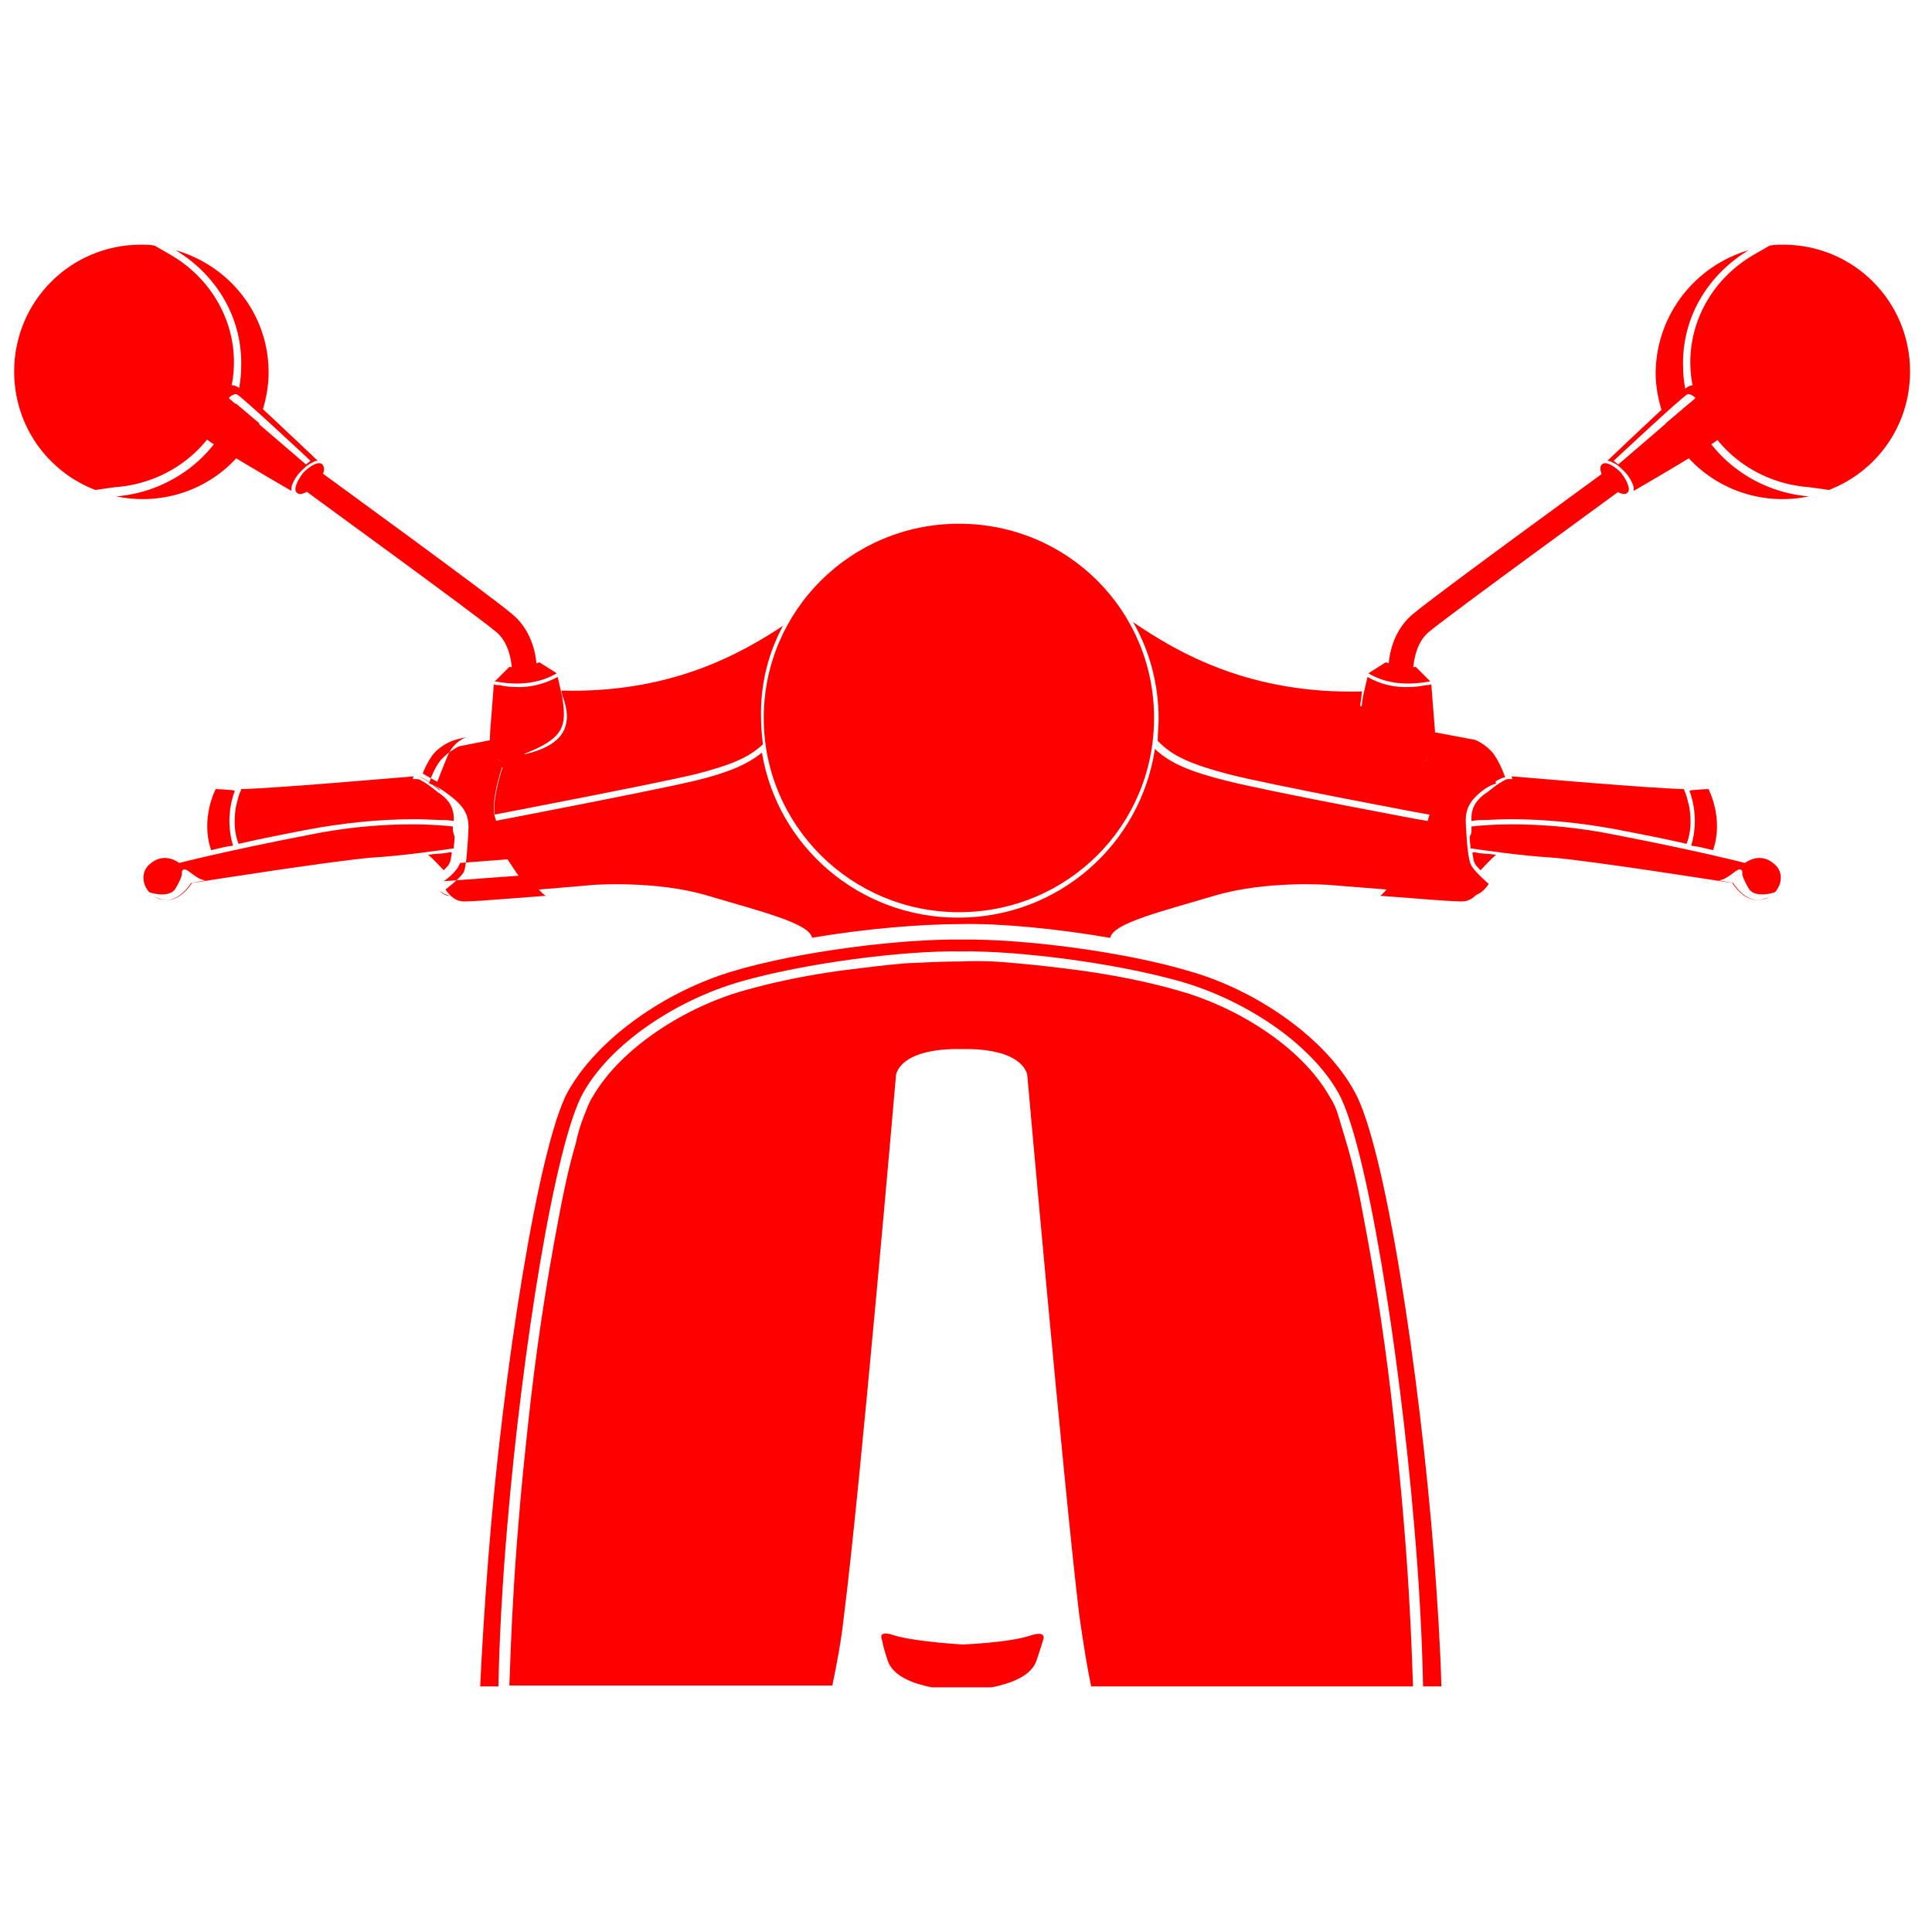 <?xml version="1.0" encoding="utf-8"?>
<!-- Generator: Adobe Illustrator 14.0.0, SVG Export Plug-In . SVG Version: 6.00 Build 43363)  -->
<!DOCTYPE svg PUBLIC "-//W3C//DTD SVG 1.1//EN" "http://www.w3.org/Graphics/SVG/1.1/DTD/svg11.dtd">
<svg version="1.1" id="Layer_1" xmlns="http://www.w3.org/2000/svg" xmlns:xlink="http://www.w3.org/1999/xlink" x="0px" y="0px"
	 width="90px" height="90px" viewBox="655 447.375 90 90" enable-background="new 655 447.375 90 90" xml:space="preserve">
<g id="XMLID_1_">
	<path id="XMLID_4_" fill="#FF0000" d="M723.544,487.703c-0.169-0.298-0.213-1.147-0.255-1.827c-0.043-0.68,0.042-1.105,0.807-1.7
		c0.765-0.594,1.02-0.594,1.02-0.594s-0.211-0.638-0.549-1.104c-0.384-0.467-0.854-0.638-0.854-0.638l-2.037-0.382
		c0,0,0.255,0.935-0.128,1.274c-0.382,0.339-1.021,0.211-1.021,0.211s-0.552-1.699-0.677-2.123
		c-0.128-0.425-0.638-0.468-0.638-0.468l-0.851-0.084l0.086-0.68c-5.225,0.127-8.538-1.784-10.662-3.229
		c0.763,1.317,1.188,2.89,1.188,4.504c0,0.339-0.043,0.679-0.043,1.02c0.679,0.722,1.573,1.104,3.356,1.572
		c1.825,0.467,9.219,1.868,9.303,1.868l-0.084,0.298c-0.084,0-7.519-1.401-9.347-1.869c-1.699-0.425-2.634-0.808-3.357-1.487
		c-0.678,4.46-4.501,7.858-9.174,7.858c-4.588,0-8.412-3.313-9.133-7.688c-0.681,0.552-1.573,0.936-3.145,1.317
		c-1.785,0.424-8.837,1.784-9.304,1.869c0.341,0.936,1.783,3.23,1.783,3.23c-1.741,0.125-3.651,0.295-3.908,0.253
		c-0.212,0-0.382-0.17-0.509-0.296c0.126,0.126,0.339,0.254,0.553,0.296c0.466,0.042,6.711-0.509,6.711-0.509
		s2.931-0.213,5.31,0.509c2.421,0.723,4.716,1.275,4.843,1.955l0,0c2.506-0.425,5.097-0.637,6.924-0.637
		c1.826-0.042,4.461,0.212,6.926,0.637h0.041c0.127-0.679,2.422-1.232,4.843-1.955c2.423-0.722,5.311-0.509,5.311-0.509
		s6.243,0.509,6.71,0.509c0.469-0.042,0.766-0.553,0.766-0.553S723.713,488,723.544,487.703L723.544,487.703z M691.471,476.53
		c-2.123,1.403-5.352,3.144-10.322,3.016l0.042,0.212c0.552,1.402,0.042,2.252-1.444,2.676c-0.043,0-0.255,0.085-0.382,0.085
		c0.042-0.042,0.553-0.211,0.638-0.297c1.147-0.553,1.274-1.062,1.189-1.955l-0.807,0.084c0,0-0.554,0.043-0.638,0.468
		c-0.127,0.424-0.679,2.123-0.679,2.123s-0.297,0.086-0.595,0c-0.042,0.128-0.553,1.572-0.425,2.378
		c0.212-0.04,7.519-1.442,9.304-1.868c1.657-0.425,2.506-0.765,3.187-1.402c-0.042-0.382-0.086-0.765-0.086-1.189
		C690.409,479.249,690.791,477.805,691.471,476.53L691.471,476.53z M674.437,483.54L674.437,483.54c0,0,0.254,0,1.019,0.636
		c0.127,0.085,0.212,0.17,0.297,0.255c-0.085-0.085-0.213-0.17-0.297-0.297C674.819,483.625,674.522,483.54,674.437,483.54
		L674.437,483.54z"/>
	<path id="XMLID_8_" fill="#FF0000" d="M674.266,483.54c-1.062,0.085-6.373,0.553-8.028,0.594l-0.042,0.127
		c-0.043,0.042-0.043,0.127-0.085,0.213c-0.042,0.169-0.085,0.339-0.127,0.51c-0.085,0.595-0.085,1.147,0.127,1.7l0,0
		c1.104-0.255,2.209-0.468,3.313-0.68c1.614-0.297,3.272-0.468,4.928-0.468c0.468,0,0.978,0.043,1.446,0.043
		c0.126,0,0.254,0.042,0.339,0.042c0-0.169,0-0.338-0.042-0.467c-0.085-0.382-0.383-0.679-0.723-0.892
		c-0.213-0.169-0.467-0.381-0.721-0.51c-0.042-0.042-0.171-0.084-0.213-0.084h-0.212L674.266,483.54z M676.009,487.066
		c-0.212,0.042-0.468,0.084-0.68,0.084c-0.127,0-0.255,0.042-0.382,0.042c0.298,0.255,0.552,0.552,0.722,0.723
		c0.128-0.128,0.212-0.213,0.254-0.298c0.086-0.127,0.086-0.339,0.128-0.511C676.009,487.107,676.009,487.066,676.009,487.066
		L676.009,487.066z"/>
	<path id="XMLID_10_" fill="#FF0000" d="M665.727,484.176c-0.467-0.042-0.679-0.042-0.679-0.042s-0.723,1.36-0.212,2.846
		c0.338-0.084,0.679-0.17,1.02-0.211c-0.425-1.402,0.084-2.549,0.084-2.549l0,0C665.856,484.176,665.77,484.176,665.727,484.176
		L665.727,484.176z"/>
	<path id="XMLID_12_" fill="#FF0000" d="M659.44,470.2c-2.208-0.849-3.78-2.974-3.78-5.522c0-3.272,2.633-5.905,5.905-5.905
		c0.212,0,0.425,0,0.636,0.043l0.808,0.466c1.785,1.062,2.889,2.932,2.889,4.97c0,0.553-0.084,1.062-0.212,1.529
		c-0.042,0.043-0.042,0.043-0.042,0.043l0.042,0.042c-0.68,2.337-2.804,4.035-5.353,4.206L659.44,470.2z M658.421,460.175
		c0,0-2.506,2.082-2.081,5.522C656.34,465.697,655.404,461.874,658.421,460.175L658.421,460.175z"/>
	<path id="XMLID_15_" fill="#FF0000" d="M663.178,459.029c1.827,1.104,3.06,3.015,3.06,5.266c0,0.511-0.042,0.978-0.169,1.445
		c0.127,0.085,0.551,0.467,1.104,0.935c0.213-0.638,0.339-1.274,0.339-1.954C667.511,462.002,665.685,459.749,663.178,459.029
		L663.178,459.029z M665.983,466.165c-0.764,2.378-2.974,4.121-5.565,4.333c0.382,0.085,0.807,0.127,1.233,0.127
		c2.421,0,4.502-1.444,5.437-3.526L665.983,466.165z"/>
	<path id="XMLID_18_" fill="#FF0000" d="M669.805,468.842c-0.807-0.765-3.44-3.272-3.737-3.441c-0.298-0.17-0.596-0.085-1.021,0.381
		c-0.382,0.468-0.764,1.742-0.382,2.082c0.339,0.297,3.101,1.912,3.908,2.378c0-0.084,0-0.212,0.042-0.297
		c0.084-0.213,0.213-0.425,0.382-0.594l0,0c0.171-0.17,0.34-0.34,0.552-0.425C669.678,468.842,669.721,468.842,669.805,468.842
		L669.805,468.842z M665.643,465.91c0,0,0.254-0.213,0.382-0.17c0.17,0.042,3.441,3.102,3.441,3.102l-0.213,0.169L665.643,465.91z"
		/>
	<path id="XMLID_20_" fill="#FF0000" d="M669.721,469.946c-0.34,0.34-0.722,0.552-0.892,0.382c-0.171-0.127,0-0.551,0.297-0.934
		c0.34-0.34,0.722-0.552,0.892-0.382C670.188,469.181,670.061,469.605,669.721,469.946L669.721,469.946z"/>
	<path id="XMLID_22_" fill="#FF0000" d="M669.805,469.266c0.34,0.254,7.945,5.777,9.049,6.711c1.231,1.02,1.147,2.634,1.147,2.677
		l-1.147,0.128l0.552-0.043l-0.552,0.043c0,0,0.042-1.317-0.723-1.955c-1.062-0.892-8.92-6.585-9.005-6.669
		C669.126,470.158,669.254,469.436,669.805,469.266L669.805,469.266z M669.636,469.605c0,0,0.085-0.169,0.255-0.169
		c0,0,8.326,6.202,8.666,6.458c0.339,0.255,1.146,1.061,1.232,2.336h-0.128c0,0-0.084-1.359-1.104-2.167
		C677.538,475.298,669.636,469.605,669.636,469.605L669.636,469.605z"/>
	<path id="XMLID_24_" fill="#FF0000" d="M680.979,478.909l0.212,0.934c0.17,1.147,0.17,1.742-1.147,2.38
		c-0.084,0.042-0.552,0.211-0.637,0.297c0.127,0,0.297-0.042,0.383-0.085c1.019-0.297,1.572-0.765,1.615-1.529l0.127,0.637
		c0,0-1.828,2.252-3.781,1.401l0.042-0.382c0.213,0.213,0.68,0.298,0.68,0.298l0,0c-0.17-0.042-0.34-0.085-0.467-0.212
		c-0.128-0.085-0.17-0.254-0.213-0.424l0.042-0.765v-0.043l0,0l0.17-2.166c0.084,0.042,0.17,0.042,0.254,0.042
		c0.213,0.042,0.468,0.085,0.723,0.085C679.661,479.419,680.342,479.249,680.979,478.909L680.979,478.909z"/>
	<path id="XMLID_25_" fill="#FF0000" d="M680.936,478.739l-0.807-0.51c0,0-0.893,0.297-1.402,0.212l-0.68,0.68
		C678.047,479.079,679.577,479.546,680.936,478.739L680.936,478.739z"/>
	<path id="XMLID_27_" fill="#FF0000" d="M676.094,485.876c-0.68-0.085-3.314-0.297-6.67,0.383c-3.95,0.764-6.075,1.316-6.075,1.316
		s-0.679-0.552-1.359,0.043c-0.425,0.34-0.382,0.934-0.042,1.316c0.211,0.086,0.977,0.256,1.231-0.169
		c0.299-0.509,0.299-0.679,0.299-0.679s-0.043-0.213,0.125-0.213c0.17,0,0.596,0.509,0.978,0.509
		c-0.425,0.085-0.679,0.126-0.679,0.126c-0.171,0.256-0.723,1.021-1.53,0.724c-0.126-0.042-0.254-0.128-0.338-0.212
		c0.084,0.084,0.212,0.17,0.381,0.212c0.808,0.297,1.359-0.468,1.529-0.724c0,0,6.712-1.061,8.454-1.188
		c1.402-0.085,3.144-0.34,3.739-0.425c0-0.17,0.043-0.339,0.043-0.552C676.094,486.173,676.094,486.004,676.094,485.876
		L676.094,485.876z M665.175,487.279c0,0,6.84-1.02,7.987-1.105c1.147-0.042,2.548-0.042,2.548-0.042
		S673.502,485.323,665.175,487.279L665.175,487.279z"/>
	<path id="XMLID_30_" fill="#FF0000" d="M678.047,485.408c-0.212-0.807,0.425-2.549,0.425-2.549c-0.084,0-0.213-0.042-0.297-0.085
		l0,0l0,0l0,0l0,0l0,0l0,0l0,0l0,0l0,0l0,0l0,0l0,0l0,0l0,0l0,0l0,0l0,0l0,0l0,0l0,0l0,0l0,0l0,0l0,0l0,0l0,0l0,0l0,0l0,0l0,0l0,0
		l0,0l0,0l0,0l0,0l0,0l0,0l0,0l0,0l0,0l0,0l0,0l0,0l0,0l0,0l0,0l0,0l0,0l0,0l0,0l0,0l0,0l0,0l0,0l0,0l0,0l0,0l0,0l0,0l0,0l0,0l0,0
		l0,0l0,0l0,0l0,0c0,0,0,0,0-0.042l0,0l0,0l0,0l0,0l0,0c0,0,0,0,0-0.043l0,0c0,0,0,0,0-0.042l0,0c0,0,0,0,0-0.042l0,0
		c0,0,0,0,0-0.043c0.084-0.424,0.127-0.679,0.17-0.806l-1.954,0.382c0,0-0.468,0.213-0.851,0.637
		c-0.382,0.468-0.552,1.106-0.552,1.106s0.256,0,1.021,0.594c0.764,0.595,0.849,1.02,0.807,1.699
		c-0.043,0.681-0.086,1.53-0.212,1.827c-0.17,0.297-0.85,0.808-0.85,0.808s0.297,0.509,0.765,0.552
		c0.255,0.042,2.167-0.128,3.908-0.256C679.874,488.808,678.259,486.216,678.047,485.408L678.047,485.408z M678.641,487.405
		l0.511,0.764l-3.484,0.256c0,0,0.595-0.381,0.765-0.851L678.641,487.405z M676.73,481.713c0,0-0.551,0.17-0.849,0.808
		c-0.254,0.595-0.51,1.274-0.51,1.274l-0.68-0.383c0,0,0.255-0.722,0.68-1.103C675.839,481.925,676.135,481.84,676.73,481.713
		L676.73,481.713z"/>
	<path id="XMLID_34_" fill="#FF0000" d="M708.761,480.821c0,5.012-4.034,9.048-9.092,9.048c-5.012,0-9.091-4.037-9.091-9.048
		c0-5.014,4.079-9.049,9.091-9.049C704.727,471.772,708.761,475.807,708.761,480.821L708.761,480.821z M707.403,480.821
		c0,4.249-3.441,7.688-7.689,7.688c-4.249,0-7.69-3.439-7.69-7.688s3.442-7.689,7.69-7.689
		C703.961,473.132,707.403,476.573,707.403,480.821L707.403,480.821z"/>
	<path id="XMLID_37_" fill="#FF0000" d="M706.978,480.821c0,3.993-3.273,7.223-7.265,7.223c-3.994,0-7.265-3.23-7.265-7.223
		c0-3.994,3.271-7.222,7.265-7.222C703.704,473.557,706.978,476.827,706.978,480.821L706.978,480.821z M706.637,480.821
		c0,3.823-3.102,6.924-6.968,6.924c-3.864,0-6.966-3.101-6.966-6.924c0-3.824,3.102-6.924,6.966-6.924
		C703.535,473.897,706.637,476.997,706.637,480.821L706.637,480.821z"/>
	<path id="XMLID_40_" fill="#FF0000" d="M701.795,480.821c0-1.147-0.937-2.082-2.082-2.082c-1.147,0-2.082,0.935-2.082,2.082
		s0.935,2.082,2.082,2.082C700.859,482.903,701.795,481.968,701.795,480.821L701.795,480.821z M701.2,480.821
		c0,0.807-0.681,1.488-1.487,1.488c-0.85,0-1.488-0.639-1.488-1.488c0-0.807,0.681-1.487,1.488-1.487S701.2,480.014,701.2,480.821
		L701.2,480.821z"/>
	<path id="XMLID_42_" fill="#FF0000" d="M701.031,480.821c0,0.722-0.596,1.316-1.317,1.316c-0.722,0-1.317-0.595-1.317-1.316
		c0-0.723,0.595-1.317,1.317-1.317C700.435,479.461,701.031,480.098,701.031,480.821L701.031,480.821z"/>
	<path id="XMLID_43_" fill="#FF0000" d="M700.478,480.821c0,0.424-0.341,0.765-0.765,0.765c-0.426,0-0.765-0.34-0.765-0.765
		c0-0.425,0.339-0.765,0.765-0.765C700.137,480.056,700.478,480.396,700.478,480.821L700.478,480.821z"/>
	<path id="XMLID_45_" fill="#FF0000" d="M721.805,519.904c-0.683-8.667-2.295-19.159-3.698-21.665
		c-1.358-2.506-4.544-4.715-7.646-5.607c-3.101-0.936-7.858-1.529-10.662-1.488c-2.848-0.041-7.605,0.553-10.706,1.488
		c-3.101,0.934-6.244,3.102-7.647,5.607c-1.359,2.506-3.015,12.998-3.695,21.665c-0.17,2.207-0.298,4.205-0.382,6.031h0.849
		c0.042-2.123,0.171-4.715,0.424-7.603c0.681-8.031,2.209-17.716,3.527-20.053c1.316-2.335,4.375-4.331,7.349-5.183
		c2.974-0.849,7.519-1.443,10.238-1.401c2.718-0.042,7.266,0.553,10.236,1.401c2.977,0.852,6.034,2.848,7.351,5.183
		c1.316,2.337,2.846,12.063,3.526,20.053c0.254,2.888,0.382,5.479,0.423,7.603h0.853C722.1,524.153,721.973,522.111,721.805,519.904
		L721.805,519.904z M693.765,525.935c0.212-1.02,0.425-2.123,0.553-3.314c0.764-5.987,2.42-25.146,2.42-25.146
		s0.086-1.274,3.06-1.232c2.973-0.042,3.058,1.232,3.058,1.232s1.701,19.199,2.422,25.146c0.171,1.191,0.339,2.295,0.552,3.314
		h14.995c-0.083-2.505-0.211-5.055-0.424-7.56c-0.126-1.616-0.298-3.229-0.468-4.846c-0.339-3.144-0.806-6.286-1.402-9.386
		c-0.211-1.19-0.467-2.382-0.806-3.527c-0.128-0.425-0.256-0.851-0.383-1.275c-0.084-0.298-0.213-0.592-0.381-0.847
		c-1.36-2.423-4.461-4.25-7.052-4.971c-1.49-0.427-3.018-0.724-4.546-0.936c-0.977-0.129-1.997-0.253-3.017-0.34
		c-0.849-0.084-1.701-0.128-2.549-0.084l0,0l0,0c-0.85,0-1.7,0.043-2.591,0.084c-1.02,0.087-1.997,0.211-3.017,0.34
		c-1.528,0.212-3.058,0.509-4.545,0.936c-2.591,0.721-5.692,2.589-7.051,4.971c-0.17,0.255-0.255,0.549-0.382,0.847
		c-0.171,0.425-0.297,0.851-0.383,1.275c-0.339,1.146-0.595,2.379-0.808,3.527c-0.594,3.1-1.061,6.242-1.4,9.386
		c-0.17,1.573-0.341,3.187-0.467,4.803c-0.213,2.507-0.34,5.012-0.425,7.562h15.038V525.935z"/>
	<path id="XMLID_47_" fill="#FF0000" d="M696.356,524.746c0.255,0.722,1.189,1.061,2.04,1.231h2.805
		c0.847-0.171,1.826-0.51,2.079-1.231c0.256-0.764,0.3-0.935,0.3-0.935s0.254-0.51-0.553-0.255
		c-0.979,0.341-3.188,0.426-3.188,0.426s-2.208-0.128-3.185-0.426c-0.849-0.296-0.552,0.255-0.552,0.255
		S696.102,523.983,696.356,524.746L696.356,524.746z"/>
	<path id="XMLID_49_" fill="#FF0000" d="M725.414,483.54c1.06,0.085,6.373,0.553,8.028,0.594l0.042,0.127
		c0.042,0.042,0.042,0.127,0.085,0.213c0.044,0.169,0.087,0.339,0.13,0.51c0.084,0.595,0.084,1.147-0.13,1.7l0,0
		c-1.104-0.255-2.209-0.468-3.312-0.68c-1.616-0.297-3.271-0.468-4.926-0.468c-0.471,0-0.98,0.043-1.448,0.043
		c-0.126,0-0.254,0.042-0.339,0.042c0-0.169,0-0.338,0.041-0.467c0.087-0.382,0.384-0.679,0.725-0.892
		c0.211-0.169,0.467-0.381,0.724-0.51c0.042-0.042,0.169-0.084,0.21-0.084h0.215L725.414,483.54z M723.629,487.066
		c0.214,0.042,0.467,0.084,0.681,0.084c0.127,0,0.257,0.042,0.382,0.042c-0.298,0.255-0.553,0.552-0.723,0.723
		c-0.126-0.128-0.212-0.213-0.256-0.298c-0.084-0.127-0.084-0.339-0.128-0.511C723.629,487.107,723.629,487.066,723.629,487.066
		L723.629,487.066z"/>
	<path id="XMLID_51_" fill="#FF0000" d="M733.91,484.176c0.467-0.042,0.679-0.042,0.679-0.042s0.724,1.36,0.213,2.846
		c-0.34-0.084-0.68-0.17-1.019-0.211c0.424-1.402-0.084-2.549-0.084-2.549l0,0C733.783,484.176,733.867,484.176,733.91,484.176
		L733.91,484.176z"/>
	<path id="XMLID_53_" fill="#FF0000" d="M740.197,470.2c2.211-0.849,3.781-2.974,3.781-5.522c0-3.272-2.633-5.905-5.904-5.905
		c-0.214,0-0.426,0-0.638,0.043l-0.808,0.466c-1.783,1.062-2.887,2.932-2.887,4.97c0,0.553,0.084,1.062,0.21,1.529
		c0.043,0.043,0.043,0.043,0.043,0.043l-0.043,0.042c0.68,2.337,2.805,4.035,5.354,4.206L740.197,470.2z M741.26,460.175
		c0,0,2.506,2.082,2.081,5.522C743.341,465.697,744.276,461.874,741.26,460.175L741.26,460.175z"/>
	<path id="XMLID_56_" fill="#FF0000" d="M736.46,459.029c-1.829,1.104-3.059,3.015-3.059,5.266c0,0.511,0.041,0.978,0.168,1.445
		c-0.127,0.085-0.551,0.467-1.104,0.935c-0.212-0.638-0.339-1.274-0.339-1.954C732.167,462.002,733.994,459.749,736.46,459.029
		L736.46,459.029z M733.699,466.165c0.763,2.378,2.972,4.121,5.565,4.333c-0.385,0.085-0.809,0.127-1.233,0.127
		c-2.422,0-4.505-1.444-5.438-3.526L733.699,466.165z"/>
	<path id="XMLID_59_" fill="#FF0000" d="M729.874,468.842c0.808-0.765,3.442-3.272,3.739-3.441c0.297-0.17,0.594-0.085,1.018,0.381
		c0.384,0.468,0.767,1.742,0.384,2.082c-0.341,0.297-3.103,1.912-3.908,2.378c0-0.084,0-0.212-0.044-0.297
		c-0.083-0.213-0.21-0.425-0.381-0.594l0,0c-0.168-0.17-0.341-0.34-0.552-0.425C730,468.842,729.916,468.842,729.874,468.842
		L729.874,468.842z M733.994,465.91c0,0-0.253-0.213-0.381-0.17c-0.171,0.042-3.442,3.102-3.442,3.102l0.214,0.169L733.994,465.91z"
		/>
	<path id="XMLID_61_" fill="#FF0000" d="M729.916,469.946c0.341,0.34,0.725,0.552,0.893,0.382c0.171-0.127,0-0.551-0.295-0.934
		c-0.343-0.34-0.723-0.552-0.895-0.382C729.45,469.181,729.619,469.605,729.916,469.946L729.916,469.946z"/>
	<path id="XMLID_63_" fill="#FF0000" d="M729.874,469.266c-0.341,0.254-7.943,5.777-9.05,6.711c-1.23,1.02-1.144,2.634-1.144,2.677
		l1.144,0.128l-0.55-0.043l0.55,0.043c0,0-0.041-1.317,0.724-1.955c1.063-0.892,8.921-6.585,9.007-6.669
		C730.555,470.158,730.426,469.436,729.874,469.266L729.874,469.266z M730,469.605c0,0-0.084-0.169-0.253-0.169
		c0,0-8.325,6.202-8.666,6.458c-0.34,0.255-1.148,1.061-1.231,2.336h0.125c0,0,0.085-1.359,1.106-2.167
		C722.144,475.298,730,469.605,730,469.605L730,469.605z"/>
	<path id="XMLID_65_" fill="#FF0000" d="M718.702,478.909l-0.213,0.934c-0.17,1.147-0.17,1.742,1.147,2.38
		c0.085,0.042,0.551,0.211,0.638,0.297c-0.128,0-0.3-0.042-0.383-0.085c-1.02-0.297-1.572-0.765-1.613-1.529l-0.128,0.637
		c0,0,1.824,2.252,3.78,1.401l-0.042-0.382c-0.213,0.213-0.681,0.298-0.681,0.298l0,0c0.17-0.042,0.34-0.085,0.468-0.212
		c0.129-0.085,0.171-0.254,0.213-0.424l-0.042-0.765v-0.043l0,0l-0.171-2.166c-0.086,0.042-0.17,0.042-0.254,0.042
		c-0.214,0.042-0.47,0.085-0.725,0.085C719.975,479.419,719.296,479.249,718.702,478.909L718.702,478.909z"/>
	<path id="XMLID_66_" fill="#FF0000" d="M718.745,478.739l0.806-0.51c0,0,0.893,0.297,1.401,0.212l0.681,0.68
		C721.633,479.079,720.06,479.546,718.745,478.739L718.745,478.739z"/>
	<path id="XMLID_68_" fill="#FF0000" d="M723.544,485.876c0.682-0.085,3.314-0.297,6.672,0.383c3.949,0.764,6.072,1.316,6.072,1.316
		s0.681-0.552,1.359,0.043c0.426,0.34,0.384,0.934,0.043,1.316c-0.214,0.086-0.979,0.256-1.23-0.169
		c-0.298-0.509-0.298-0.679-0.298-0.679s0.043-0.213-0.127-0.213c-0.172,0-0.596,0.509-0.98,0.509
		c0.426,0.085,0.683,0.126,0.683,0.126c0.169,0.256,0.723,1.021,1.528,0.724c0.127-0.042,0.255-0.128,0.34-0.212
		c-0.085,0.084-0.213,0.17-0.383,0.212c-0.806,0.297-1.359-0.468-1.527-0.724c0,0-6.713-1.061-8.456-1.188
		c-1.4-0.085-3.144-0.34-3.737-0.425c0-0.17-0.041-0.339-0.041-0.552C723.585,486.173,723.544,486.004,723.544,485.876
		L723.544,485.876z M734.505,487.279c0,0-6.84-1.02-7.986-1.105c-1.146-0.042-2.55-0.042-2.55-0.042
		S726.178,485.323,734.505,487.279L734.505,487.279z"/>
	<path id="XMLID_71_" fill="#FF0000" d="M721.633,485.408c0.214-0.807-0.425-2.549-0.425-2.549c0.083,0,0.214-0.042,0.298-0.085l0,0
		l0,0l0,0l0,0l0,0l0,0l0,0l0,0l0,0l0,0l0,0l0,0l0,0l0,0l0,0l0,0l0,0l0,0l0,0l0,0l0,0l0,0l0,0l0,0l0,0l0,0l0,0l0,0l0,0l0,0l0,0l0,0
		l0,0l0,0l0,0l0,0l0,0l0,0l0,0l0,0l0,0l0,0l0,0l0,0l0,0l0,0l0,0l0,0l0,0l0,0l0,0l0,0l0,0l0,0l0,0l0,0l0,0l0,0l0,0l0,0l0,0l0,0l0,0
		l0,0l0,0l0,0c0,0,0,0,0-0.042l0,0l0,0l0,0l0,0l0,0c0,0,0,0,0-0.043l0,0c0,0,0,0,0-0.042l0,0c0,0,0,0,0-0.042l0,0c0,0,0,0,0-0.043
		c-0.084-0.424-0.128-0.679-0.171-0.806l1.954,0.382c0,0,0.468,0.213,0.85,0.637c0.382,0.468,0.553,1.106,0.553,1.106
		s-0.255,0-1.02,0.594c-0.765,0.595-0.852,1.02-0.809,1.699c0.044,0.681,0.085,1.53,0.255,1.827
		c0.171,0.297,0.851,0.808,0.851,0.808s-0.297,0.509-0.765,0.552c-0.256,0.042-2.165-0.128-3.908-0.256
		C719.762,488.808,721.378,486.216,721.633,485.408L721.633,485.408z M720.994,487.405l-0.509,0.764l3.483,0.256
		c0,0-0.594-0.381-0.765-0.851L720.994,487.405z M722.948,481.713c0,0,0.554,0.17,0.852,0.808c0.254,0.595,0.51,1.274,0.51,1.274
		l0.681-0.383c0,0-0.257-0.722-0.681-1.103C723.843,481.925,723.544,481.84,722.948,481.713L722.948,481.713z"/>
</g>
</svg>

